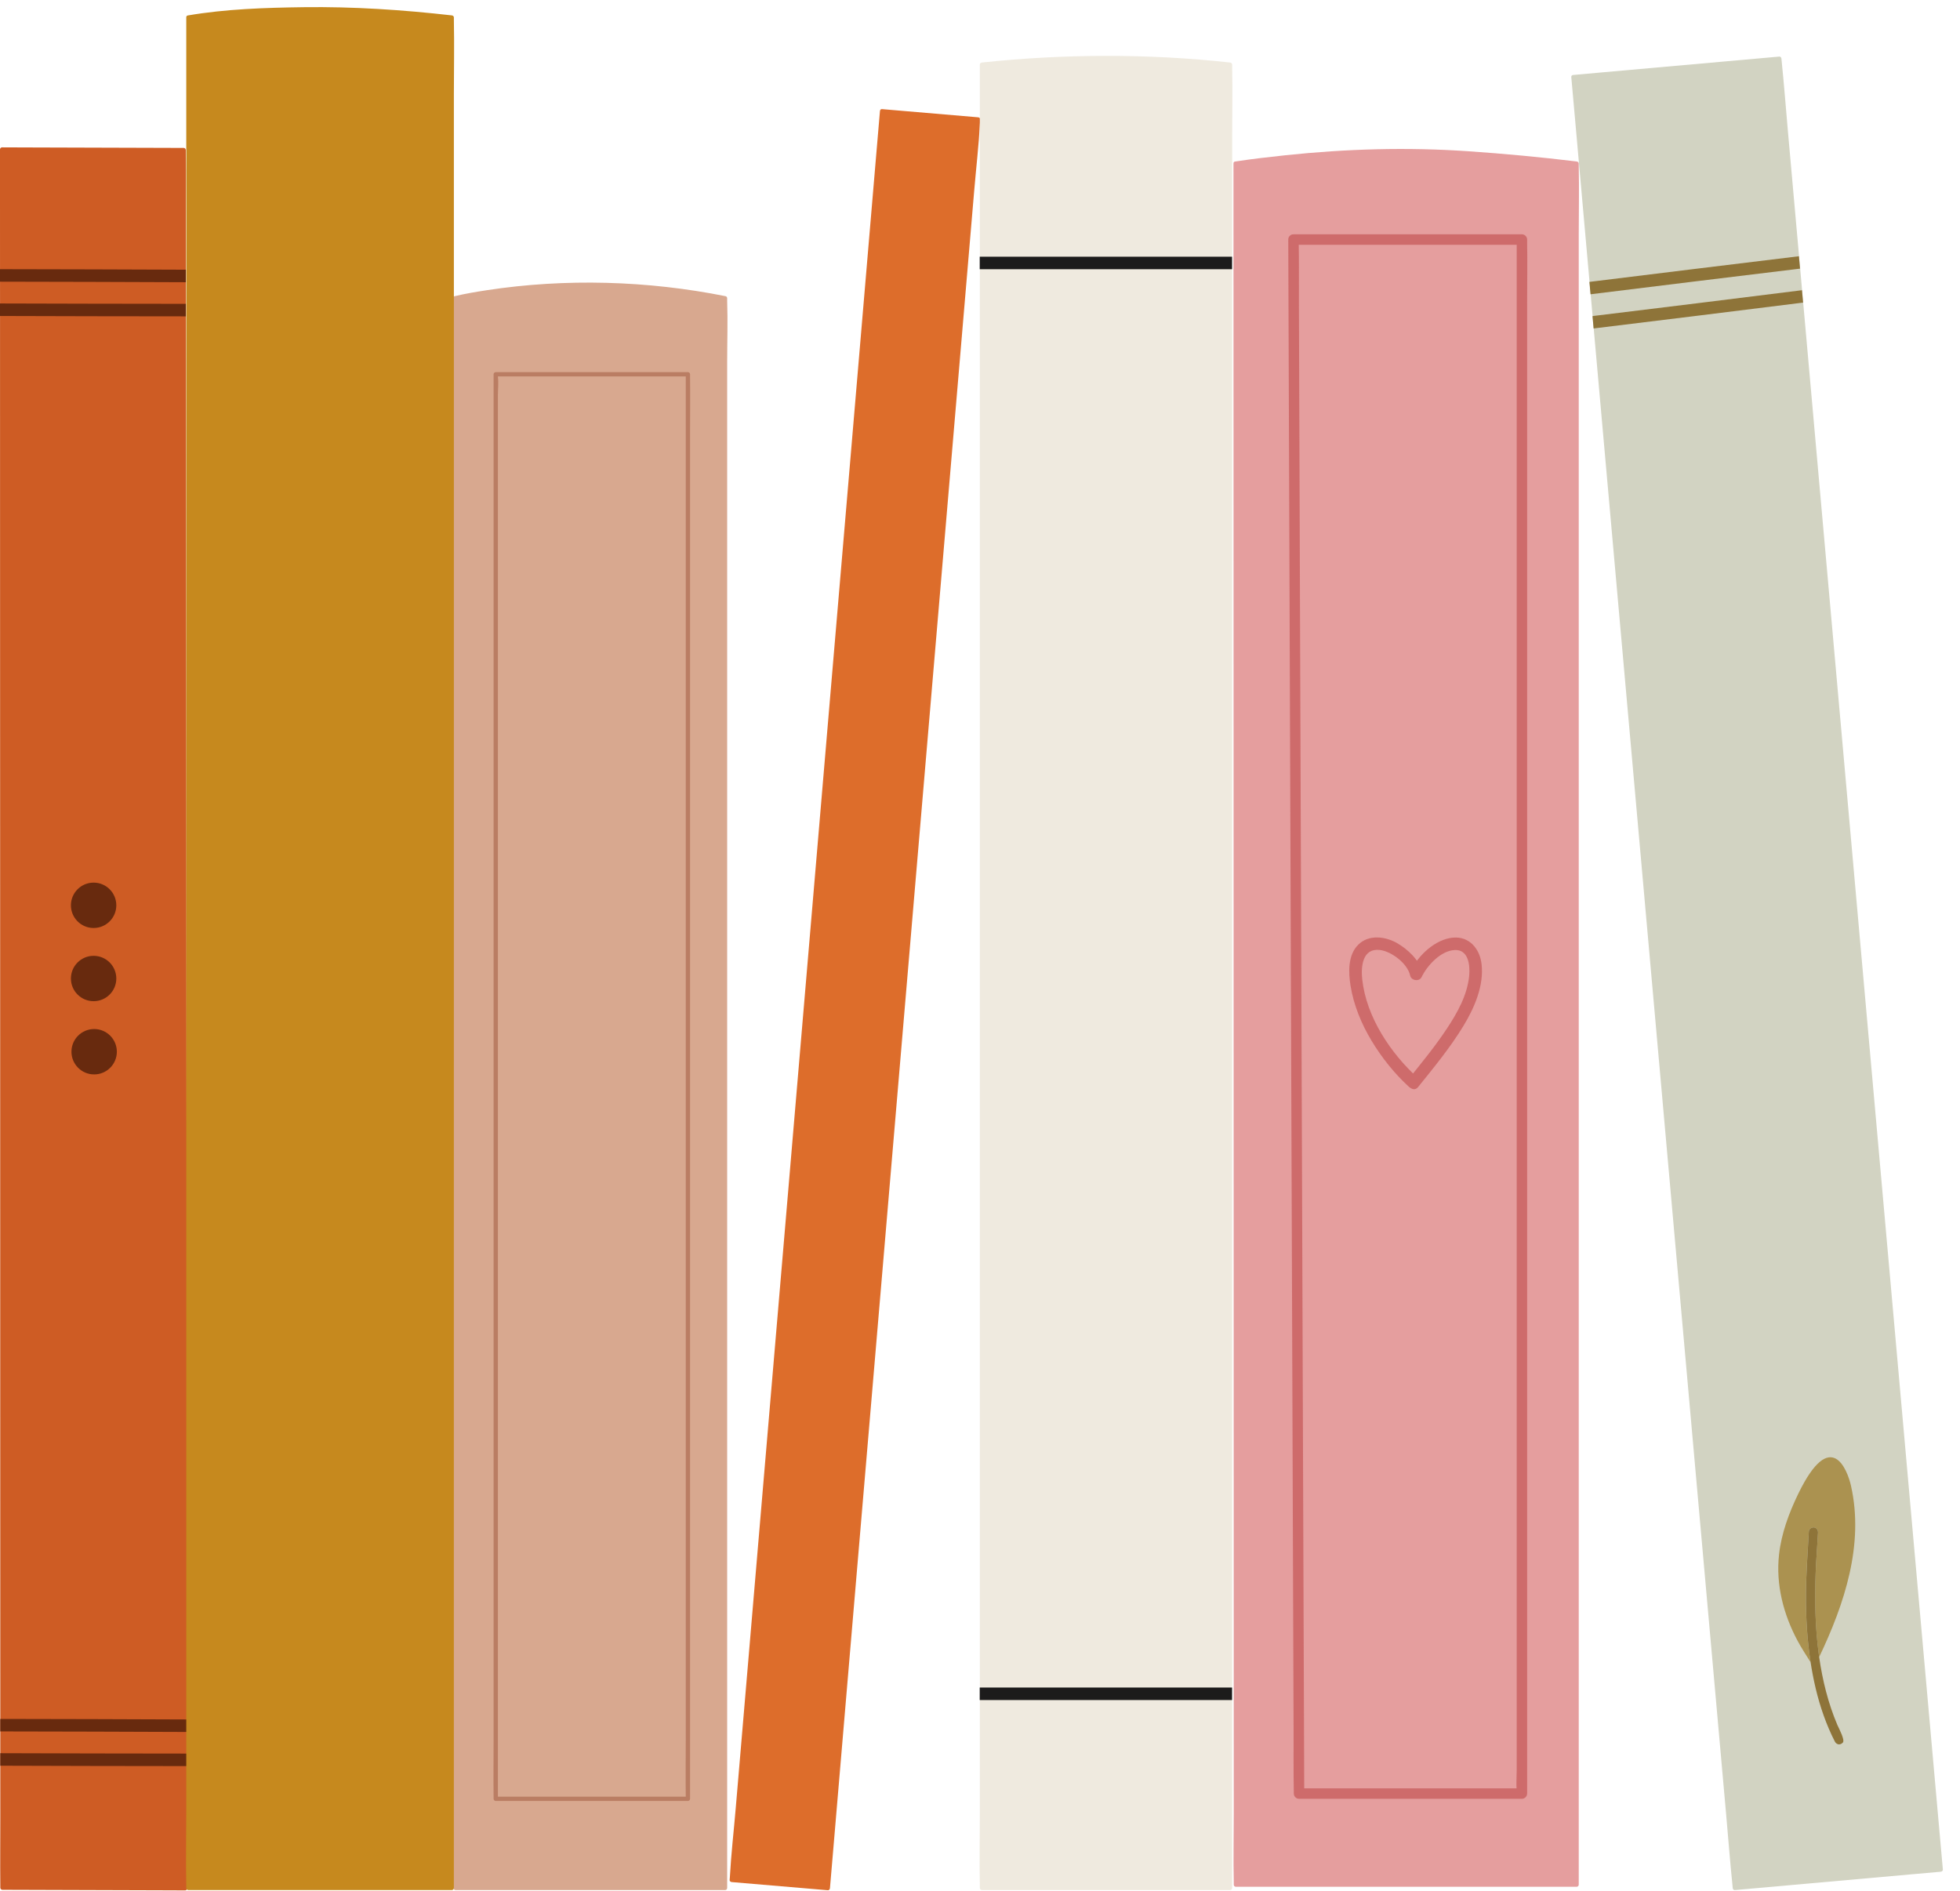 <?xml version="1.0" encoding="UTF-8"?> <svg xmlns="http://www.w3.org/2000/svg" width="114" height="110" viewBox="0 0 114 110" fill="none"> <path d="M56.894 6.823C55.03 6.664 53.165 6.506 51.301 6.347C51.232 6.341 51.194 6.385 51.186 6.438C51.183 6.447 51.181 6.457 51.18 6.469C51.102 7.387 51.024 8.306 50.945 9.225C50.733 11.724 50.52 14.224 50.308 16.724C49.995 20.406 49.682 24.089 49.37 27.771C48.987 32.279 48.604 36.786 48.22 41.294C47.801 46.231 47.381 51.169 46.962 56.106C46.54 61.073 46.118 66.04 45.696 71.007C45.301 75.654 44.906 80.3 44.511 84.948C44.177 88.873 43.844 92.799 43.511 96.725C43.272 99.538 43.032 102.352 42.793 105.165C42.68 106.5 42.524 107.839 42.452 109.177C42.45 109.234 42.443 109.29 42.438 109.347C42.432 109.416 42.499 109.463 42.559 109.468C44.423 109.626 46.288 109.785 48.152 109.943C48.221 109.949 48.268 109.882 48.273 109.822C48.351 108.903 48.429 107.985 48.508 107.066C48.72 104.566 48.933 102.067 49.145 99.567C49.458 95.885 49.771 92.202 50.083 88.519C50.466 84.012 50.849 79.505 51.233 74.997C51.652 70.059 52.072 65.122 52.491 60.184C52.913 55.218 53.335 50.251 53.757 45.284C54.152 40.637 54.547 35.99 54.942 31.343C55.275 27.418 55.609 23.492 55.943 19.566C56.181 16.752 56.421 13.939 56.66 11.125C56.773 9.791 56.929 8.452 57.001 7.114C57.004 7.057 57.01 7.001 57.015 6.944C57.021 6.875 56.954 6.828 56.894 6.823V6.823Z" fill="#DD6D2B"></path> <path d="M10.89 109.83C10.89 109.896 10.835 109.951 10.769 109.951C10.324 109.949 9.88 109.948 9.436 109.946C6.337 109.937 3.238 109.927 0.139 109.917C0.074 109.917 0.019 109.862 0.018 109.796C0.019 109.739 0.019 109.681 0.018 109.625C0.005 108.316 0.018 107.006 0.018 105.697C0.018 104.698 0.017 103.699 0.017 102.7V100.706C0.017 100.463 0.017 100.22 0.017 99.978C0.017 99.103 0.017 98.229 0.017 97.354C0.016 93.512 0.015 89.671 0.014 85.83C0.013 81.254 0.012 76.677 0.012 72.101C0.011 67.227 0.01 62.352 0.009 57.477C0.008 52.615 0.007 47.753 0.006 42.891C0.005 38.482 0.004 34.072 0.003 29.663C0.003 26.024 0.002 22.385 0.002 18.746V17.651C0.001 17.229 0.001 16.806 0.001 16.384V15.656C0.001 14.242 0.001 12.826 0 11.412V8.693C0 8.652 0.016 8.622 0.04 8.603C0.06 8.584 0.087 8.571 0.121 8.571C0.568 8.573 1.016 8.574 1.462 8.576C4.536 8.585 7.61 8.595 10.684 8.604C10.751 8.604 10.805 8.66 10.806 8.725C10.806 8.783 10.805 8.84 10.806 8.898C10.82 10.206 10.807 11.516 10.809 12.824C10.81 13.779 10.81 14.733 10.811 15.686C10.811 15.929 10.812 16.172 10.811 16.414C10.812 16.834 10.813 17.253 10.813 17.672V18.4C10.815 19.323 10.815 20.246 10.816 21.168C10.819 25.01 10.822 28.851 10.825 32.692C10.829 37.269 10.833 41.845 10.837 46.421C10.841 51.296 10.845 56.171 10.849 61.046C10.853 65.908 10.857 70.77 10.861 75.632C10.865 80.041 10.868 84.45 10.873 88.859C10.875 92.499 10.878 96.137 10.881 99.776V100.009C10.881 100.251 10.882 100.494 10.882 100.737C10.882 101.156 10.883 101.575 10.883 101.993C10.883 102.236 10.884 102.479 10.884 102.721C10.885 104.184 10.886 105.648 10.887 107.111C10.888 108.017 10.889 108.924 10.89 109.83H10.89Z" fill="#CE5C24"></path> <path d="M10.81 15.687C10.81 15.93 10.811 16.172 10.81 16.415C7.206 16.396 3.603 16.393 0 16.384V15.656C3.603 15.665 7.206 15.668 10.81 15.687Z" fill="#682A0E"></path> <path d="M10.811 17.672V18.4C7.208 18.399 3.604 18.39 0 18.379V17.651C3.604 17.661 7.208 17.671 10.811 17.672Z" fill="#682A0E"></path> <path d="M10.882 100.737C7.26 100.718 3.638 100.715 0.016 100.706C0.015 100.463 0.015 100.22 0.016 99.978C3.638 99.986 7.259 99.99 10.881 100.009C10.881 100.252 10.882 100.494 10.882 100.737Z" fill="#682A0E"></path> <path d="M10.883 102.722C7.26 102.721 3.637 102.711 0.016 102.7V101.972C3.638 101.983 7.26 101.993 10.882 101.994C10.882 102.236 10.883 102.479 10.883 102.722Z" fill="#682A0E"></path> <path d="M71.667 8.062V109.813C71.667 109.879 71.612 109.934 71.546 109.934H57.111C57.046 109.934 56.99 109.878 56.99 109.813C56.99 109.754 56.992 109.695 56.99 109.636C56.959 108.261 56.99 106.883 56.99 105.508V3.758C56.99 3.695 57.03 3.658 57.077 3.646C57.087 3.642 57.099 3.638 57.112 3.637C61.872 3.13 66.785 3.112 71.546 3.637C71.611 3.644 71.667 3.687 71.667 3.758C71.667 3.817 71.666 3.876 71.667 3.935C71.698 5.31 71.667 6.688 71.667 8.063L71.667 8.062Z" fill="#EFEADF"></path> <path d="M71.661 14.931H56.984V15.659H71.661V14.931Z" fill="#1C1B1B"></path> <path d="M71.661 98.153H56.984V98.881H71.661V98.153Z" fill="#1C1B1B"></path> <path d="M42.294 17.496C42.292 17.445 42.294 17.395 42.294 17.345C42.294 17.294 42.257 17.238 42.205 17.228C37.673 16.319 32.883 16.181 28.317 16.879C27.689 16.975 27.059 17.08 26.441 17.228C26.399 17.238 26.374 17.262 26.362 17.293C26.362 17.294 26.362 17.295 26.361 17.296C26.36 17.3 26.359 17.304 26.357 17.308C26.354 17.319 26.352 17.331 26.352 17.345C26.352 18.171 26.352 18.997 26.352 19.824C26.353 22.073 26.354 24.322 26.354 26.571C26.355 29.884 26.356 33.196 26.357 36.509C26.358 40.549 26.359 44.588 26.36 48.628C26.362 53.068 26.363 57.508 26.364 61.948C26.365 66.429 26.366 70.911 26.368 75.393C26.369 79.557 26.37 83.72 26.371 87.884C26.372 91.404 26.373 94.923 26.374 98.443C26.375 100.982 26.375 103.522 26.376 106.061C26.376 107.26 26.347 108.463 26.377 109.662C26.378 109.713 26.377 109.763 26.377 109.813C26.377 109.879 26.432 109.934 26.498 109.934H42.173C42.238 109.934 42.294 109.879 42.294 109.813V21.096C42.294 19.898 42.335 18.693 42.294 17.496Z" fill="#D8A88F"></path> <path d="M26.399 1.016C26.399 0.945 26.343 0.902 26.278 0.895C23.422 0.571 20.54 0.38 17.666 0.418C15.427 0.448 13.137 0.521 10.923 0.899C10.863 0.909 10.836 0.952 10.835 0.998C10.835 1.004 10.834 1.01 10.834 1.016V105.409C10.834 106.815 10.803 108.225 10.834 109.631C10.835 109.691 10.834 109.752 10.834 109.812C10.834 109.878 10.89 109.934 10.955 109.934H26.278C26.343 109.934 26.399 109.878 26.399 109.812V5.419C26.399 4.013 26.429 2.603 26.399 1.197C26.398 1.137 26.399 1.076 26.399 1.016Z" fill="#C6891E"></path> <path d="M113.003 108.744C113.009 108.814 112.942 108.86 112.882 108.866C112.384 108.91 111.887 108.955 111.39 108.998C107.893 109.31 104.397 109.622 100.9 109.934C100.831 109.94 100.785 109.873 100.779 109.813C100.774 109.754 100.77 109.695 100.764 109.636C100.624 108.271 100.519 106.9 100.398 105.532C100.14 102.646 99.883 99.759 99.626 96.872C99.268 92.857 98.911 88.843 98.552 84.828C98.129 80.078 97.706 75.327 97.282 70.577C96.828 65.482 96.374 60.387 95.92 55.292C95.47 50.244 95.02 45.197 94.57 40.149C94.159 35.54 93.748 30.931 93.338 26.322C93.123 23.916 92.908 21.509 92.695 19.104C92.673 18.865 92.652 18.628 92.631 18.389C92.593 17.965 92.555 17.541 92.518 17.117C92.496 16.877 92.474 16.637 92.453 16.397C92.41 15.915 92.367 15.434 92.324 14.952C92.097 12.405 91.87 9.86 91.644 7.313C91.559 6.369 91.475 5.425 91.391 4.481C91.385 4.412 91.429 4.374 91.482 4.366C91.491 4.363 91.502 4.361 91.513 4.36C92.01 4.315 92.508 4.271 93.005 4.226C96.5 3.915 99.997 3.603 103.493 3.291C103.564 3.285 103.609 3.352 103.614 3.412C103.62 3.471 103.624 3.53 103.631 3.589C103.771 4.954 103.874 6.325 103.996 7.693C104.21 10.097 104.425 12.5 104.639 14.904C104.66 15.144 104.682 15.384 104.704 15.625C104.725 15.867 104.747 16.111 104.768 16.353C104.784 16.529 104.8 16.704 104.815 16.88C104.836 17.12 104.858 17.359 104.879 17.599C105.2 21.197 105.521 24.798 105.841 28.396C106.265 33.147 106.688 37.897 107.112 42.647C107.566 47.743 108.02 52.837 108.474 57.932C108.924 62.98 109.374 68.027 109.824 73.076C110.235 77.685 110.646 82.294 111.056 86.902C111.394 90.692 111.732 94.483 112.07 98.273C112.297 100.819 112.524 103.366 112.751 105.912C112.835 106.856 112.919 107.8 113.004 108.744L113.003 108.744Z" fill="#D2D3C2"></path> <path d="M104.696 15.625C100.632 16.111 96.572 16.619 92.51 17.116C92.488 16.876 92.466 16.636 92.445 16.396C96.507 15.899 100.568 15.391 104.631 14.904C104.653 15.145 104.674 15.385 104.696 15.625Z" fill="#8E7439"></path> <path d="M104.873 17.6C100.813 18.111 96.75 18.608 92.689 19.104C92.667 18.865 92.646 18.628 92.625 18.389C92.644 18.383 92.664 18.38 92.685 18.377C96.726 17.883 100.769 17.389 104.809 16.88C104.831 17.12 104.852 17.36 104.873 17.6V17.6Z" fill="#8E7439"></path> <path d="M105.207 89.069C105.215 88.921 105.384 88.821 105.517 88.841C105.672 88.865 105.749 89.005 105.741 89.151C105.71 89.739 105.662 90.326 105.631 90.914C105.545 92.508 105.549 94.11 105.722 95.697C105.747 95.925 105.776 96.154 105.809 96.381C107.28 93.288 108.432 89.84 107.658 86.41C107.461 85.54 106.508 82.927 104.587 86.894C104.053 87.997 103.609 89.196 103.474 90.421C103.281 92.17 103.732 93.896 104.549 95.427C104.78 95.859 105.049 96.264 105.308 96.678C105.112 95.405 105.035 94.113 105.038 92.823C105.041 91.568 105.141 90.321 105.207 89.069H105.207Z" fill="#AB9250"></path> <path d="M107.183 101.358C107.322 101.216 106.985 100.589 106.866 100.327C106.333 99.072 106.002 97.736 105.809 96.381C105.777 96.154 105.748 95.925 105.723 95.697C105.55 94.11 105.547 92.508 105.631 90.914C105.663 90.326 105.711 89.739 105.741 89.151C105.749 89.005 105.672 88.865 105.517 88.841C105.385 88.821 105.216 88.921 105.208 89.069C105.142 90.321 105.042 91.568 105.039 92.823C105.036 94.113 105.113 95.405 105.309 96.678C105.389 97.194 105.487 97.705 105.608 98.213C105.862 99.279 106.223 100.318 106.72 101.294C106.787 101.425 106.986 101.56 107.184 101.357L107.183 101.358Z" fill="#8E7439"></path> <path d="M91.825 9.681C91.824 9.625 91.825 9.569 91.825 9.513C91.825 9.441 91.769 9.4 91.704 9.392C89.614 9.139 87.515 8.942 85.415 8.798C81.856 8.553 78.322 8.655 74.774 9.029C73.791 9.133 72.808 9.247 71.831 9.396C71.77 9.405 71.743 9.449 71.744 9.496C71.743 9.502 71.742 9.507 71.742 9.513C71.742 10.406 71.742 11.3 71.743 12.194C71.743 14.626 71.743 17.057 71.744 19.489C71.744 23.071 71.745 26.654 71.746 30.236C71.746 34.621 71.747 39.006 71.748 43.391C71.748 48.195 71.749 52.999 71.75 57.803C71.751 62.635 71.752 67.467 71.753 72.3C71.753 76.821 71.754 81.343 71.755 85.865C71.755 89.686 71.756 93.506 71.757 97.326C71.757 100.065 71.758 102.804 71.758 105.543C71.758 106.845 71.729 108.151 71.759 109.453C71.76 109.509 71.759 109.565 71.759 109.621C71.759 109.687 71.814 109.742 71.88 109.742H91.704C91.769 109.742 91.825 109.687 91.825 109.621V13.591C91.825 12.289 91.854 10.983 91.825 9.681Z" fill="#E59E9E"></path> <path d="M82.481 62.712C80.879 61.26 79.474 59.158 79.232 56.967C79.149 56.216 79.245 55.13 80.263 55.255C80.941 55.338 81.872 56.045 82.02 56.744C82.083 57.04 82.55 57.11 82.685 56.831C83.018 56.144 83.801 55.295 84.614 55.257C85.411 55.219 85.508 56.142 85.454 56.739C85.35 57.865 84.768 58.904 84.155 59.828C83.488 60.836 82.723 61.773 81.966 62.713C81.676 63.074 82.188 63.593 82.481 63.227C83.4 62.085 84.341 60.945 85.106 59.69C85.749 58.636 86.326 57.324 86.171 56.059C86.063 55.18 85.46 54.453 84.513 54.536C83.481 54.628 82.491 55.564 82.056 56.464C82.278 56.493 82.499 56.522 82.721 56.551C82.57 55.844 81.858 55.196 81.26 54.855C80.566 54.458 79.6 54.34 78.991 54.956C78.385 55.57 78.428 56.569 78.555 57.353C78.737 58.474 79.194 59.574 79.78 60.543C80.374 61.525 81.114 62.456 81.966 63.228C82.312 63.541 82.828 63.028 82.48 62.713L82.481 62.712Z" fill="#CE6B6B"></path> <path d="M75.233 14.235H88.52C88.419 14.134 88.317 14.033 88.216 13.932V102.958C88.216 103.355 88.18 103.771 88.216 104.166C88.221 104.217 88.216 104.27 88.216 104.32C88.317 104.219 88.419 104.118 88.52 104.017H75.555C75.656 104.118 75.757 104.219 75.858 104.32C75.855 103.51 75.852 102.699 75.85 101.889C75.842 99.703 75.834 97.518 75.826 95.332C75.815 92.079 75.803 88.826 75.791 85.573C75.777 81.631 75.763 77.689 75.749 73.747C75.734 69.4 75.718 65.053 75.703 60.706C75.687 56.348 75.671 51.99 75.656 47.632L75.612 35.358C75.6 31.924 75.588 28.49 75.576 25.055C75.567 22.569 75.558 20.082 75.549 17.596C75.545 16.426 75.561 15.254 75.537 14.085C75.535 14.034 75.537 13.983 75.536 13.931C75.535 13.541 74.928 13.541 74.93 13.931C74.933 14.742 74.936 15.552 74.938 16.363C74.946 18.548 74.954 20.734 74.962 22.92C74.973 26.173 74.985 29.426 74.997 32.679C75.011 36.621 75.025 40.563 75.039 44.505C75.054 48.852 75.07 53.199 75.085 57.546C75.101 61.904 75.117 66.262 75.132 70.62L75.176 82.894C75.188 86.328 75.2 89.762 75.212 93.197C75.221 95.683 75.23 98.169 75.239 100.656C75.243 101.826 75.227 102.998 75.251 104.167C75.253 104.218 75.251 104.269 75.252 104.32C75.252 104.484 75.39 104.624 75.555 104.624H88.52C88.684 104.624 88.823 104.485 88.823 104.32V17.601C88.823 16.43 88.845 15.257 88.823 14.086C88.823 14.035 88.823 13.983 88.823 13.932C88.823 13.768 88.684 13.629 88.52 13.629H75.234C74.843 13.629 74.843 14.235 75.234 14.235H75.233Z" fill="#CE6B6B"></path> <path d="M5.445 53.976C6.174 53.976 6.765 53.385 6.765 52.656C6.765 51.927 6.174 51.336 5.445 51.336C4.716 51.336 4.125 51.927 4.125 52.656C4.125 53.385 4.716 53.976 5.445 53.976Z" fill="#682A0E"></path> <path d="M5.445 58.233C6.174 58.233 6.765 57.642 6.765 56.914C6.765 56.185 6.174 55.594 5.445 55.594C4.716 55.594 4.125 56.185 4.125 56.914C4.125 57.642 4.716 58.233 5.445 58.233Z" fill="#682A0E"></path> <path d="M5.476 62.492C6.205 62.492 6.796 61.901 6.796 61.172C6.796 60.443 6.205 59.852 5.476 59.852C4.747 59.852 4.156 60.443 4.156 61.172C4.156 61.901 4.747 62.492 5.476 62.492Z" fill="#682A0E"></path> <path d="M40.011 104.499H28.834L28.959 104.624V23.018C28.959 22.66 29.005 22.266 28.959 21.91C28.953 21.865 28.959 21.815 28.959 21.769L28.834 21.894H40.011L39.886 21.769V101.261C39.886 102.335 39.872 103.409 39.886 104.483C39.886 104.53 39.886 104.577 39.886 104.624C39.886 104.785 40.136 104.785 40.136 104.624V25.133C40.136 24.059 40.15 22.984 40.136 21.91C40.135 21.863 40.136 21.816 40.136 21.769C40.136 21.702 40.079 21.645 40.011 21.645H28.834C28.767 21.645 28.709 21.702 28.709 21.769V101.261C28.709 102.335 28.695 103.409 28.709 104.483C28.71 104.53 28.709 104.577 28.709 104.624C28.709 104.691 28.766 104.749 28.834 104.749H40.011C40.172 104.749 40.172 104.499 40.011 104.499Z" fill="#BA7D63"></path> </svg> 
